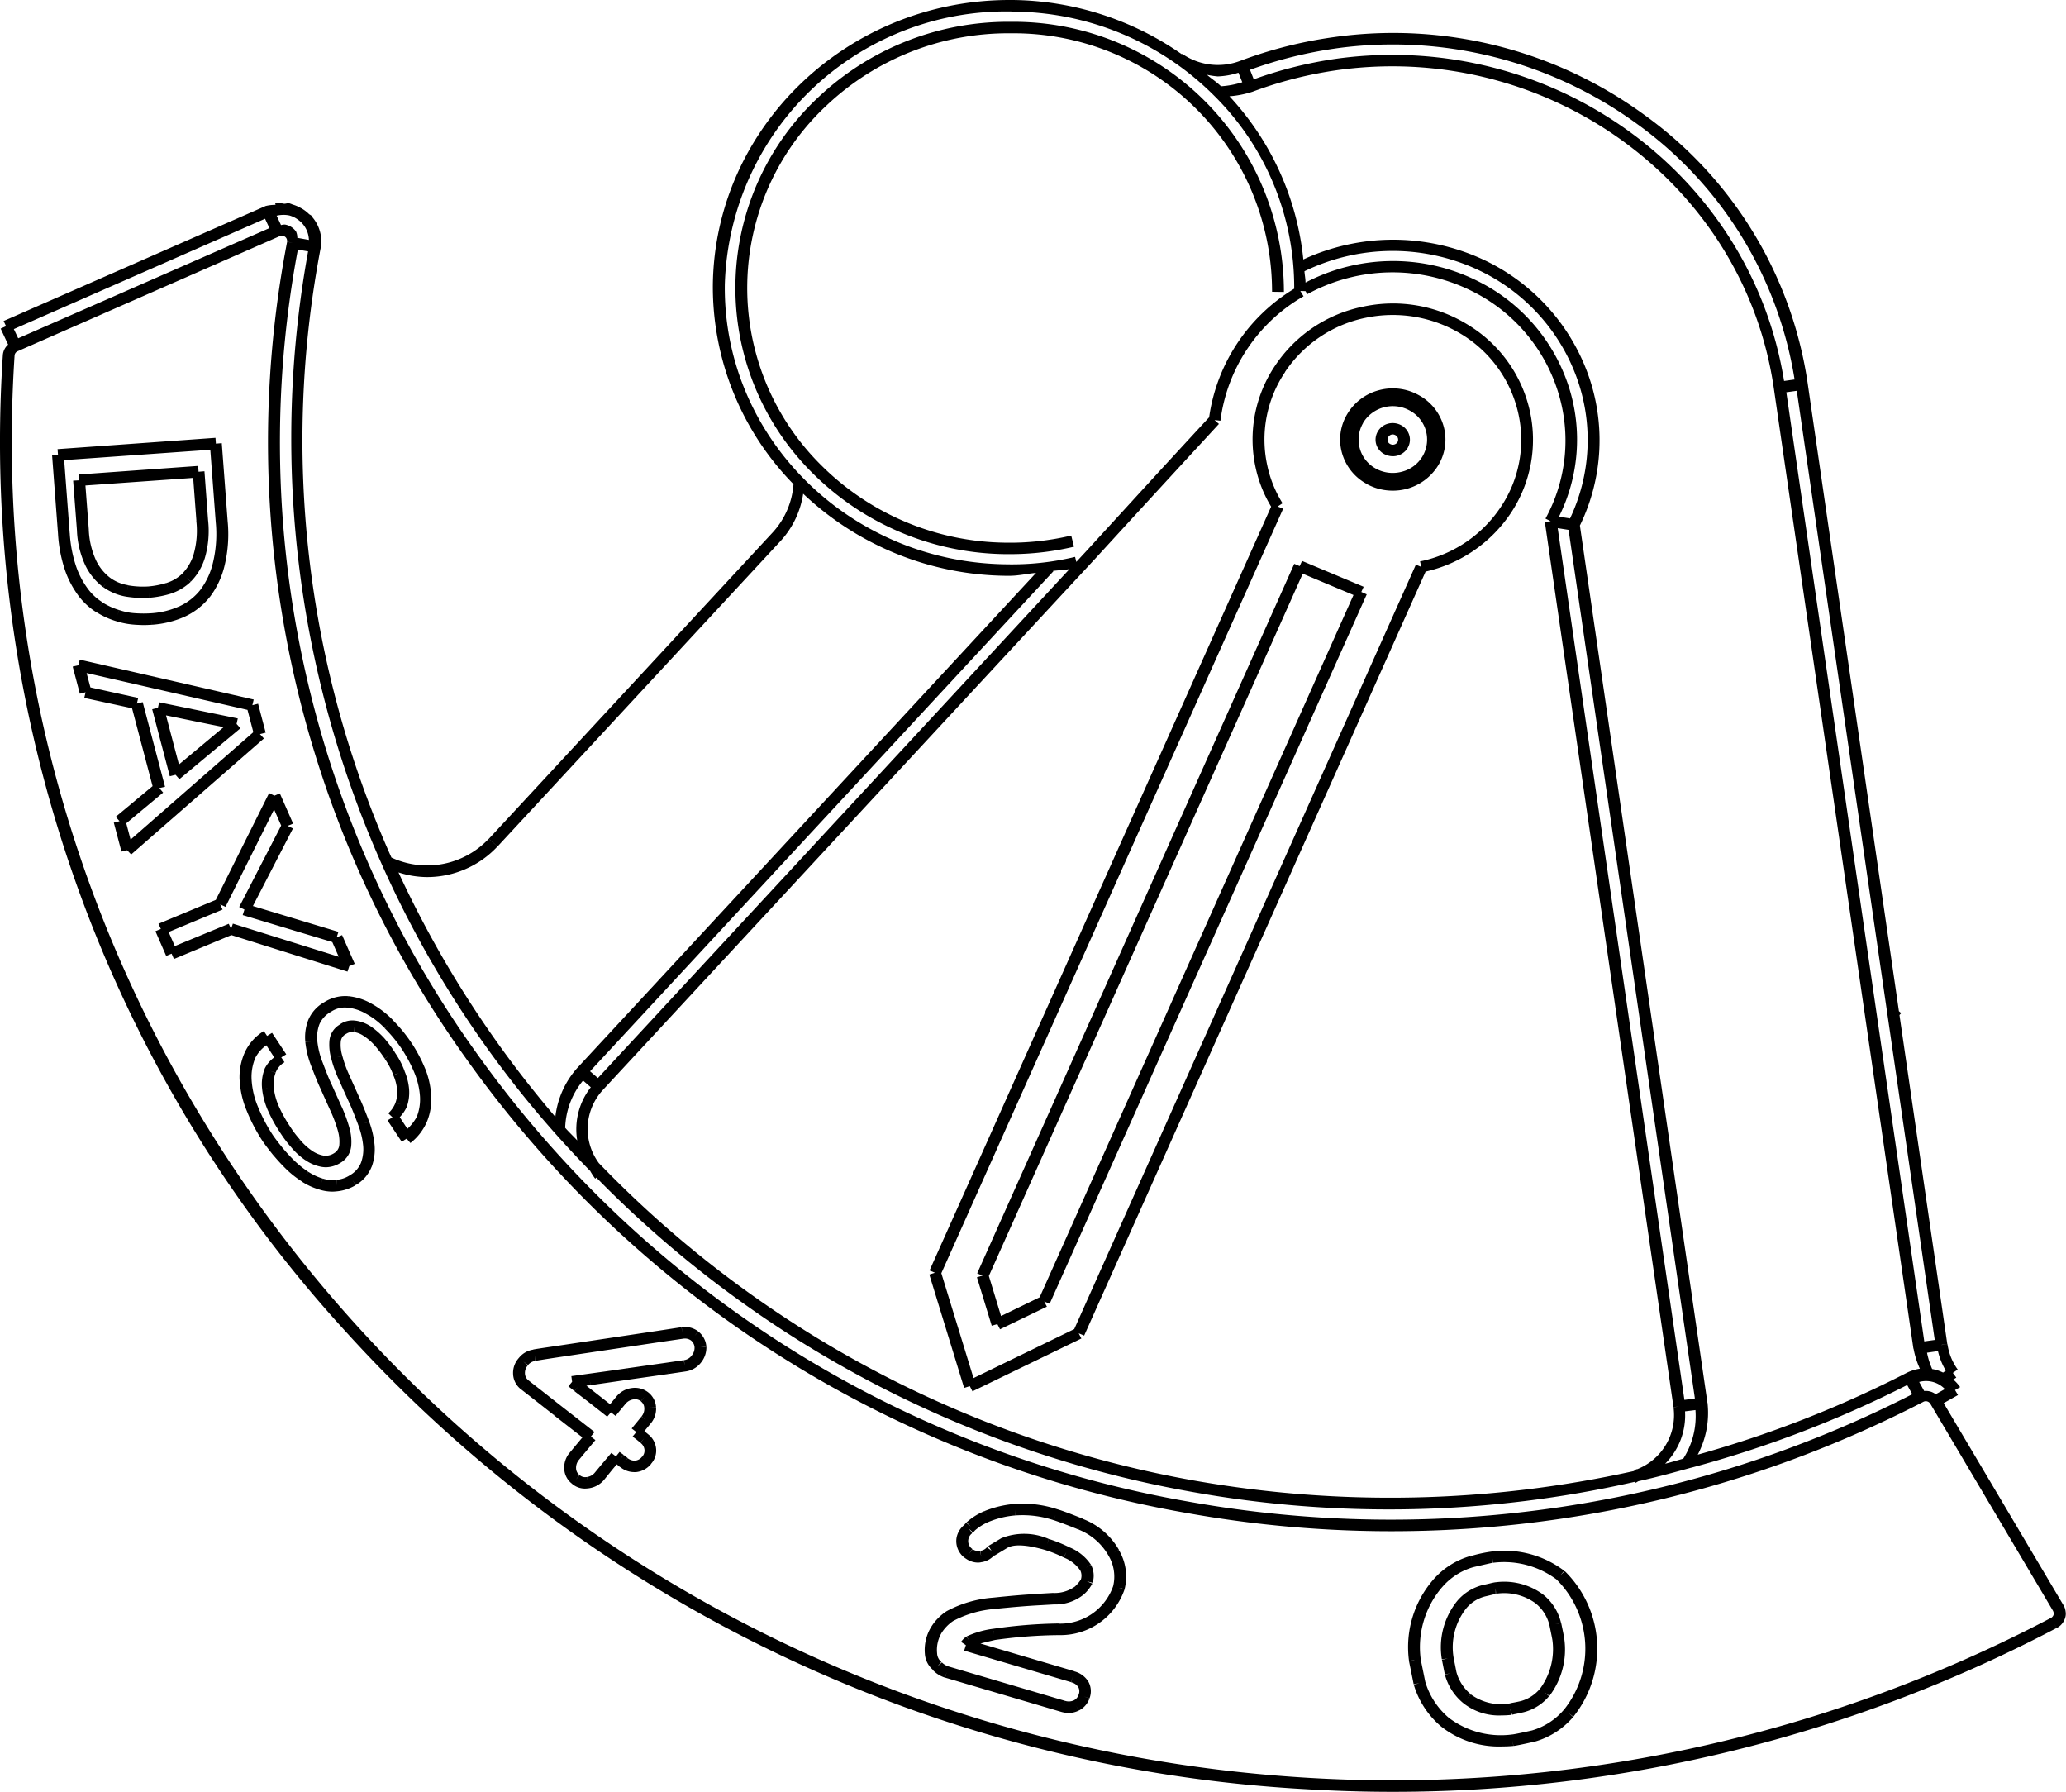 <svg xmlns="http://www.w3.org/2000/svg" width="127.907" height="110.91" viewBox="0 0 127.907 110.91">
<defs>
    <style>
      .cls-1 {
        fill-rule: evenodd;
      }
    </style>
  </defs>
  <path id="Forma_2" data-name="Forma 2" class="cls-1" d="M824.9,1144.99l0.238,0.27,3.777-3.15-0.238-.27,0.076-.34-4.869-1-0.076.34-0.355.09,1.092,4.15Zm-0.591-3.68,3.567,0.73-2.767,2.31Zm-5.516-11.47a5.6,5.6,0,0,0,.534,2.21,3.693,3.693,0,0,0,1.087,1.32l0.222-.28-0.214.28a3.4,3.4,0,0,0,1.418.59h0a7.664,7.664,0,0,0,1.053.09c0.124,0,.246-0.01.365-0.02l-0.024-.35,0.027,0.35a6.145,6.145,0,0,0,1.3-.24h0a3.28,3.28,0,0,0,1.277-.75l-0.255-.26,0.26,0.25a3.521,3.521,0,0,0,.87-1.46,6,6,0,0,0,.2-2.35h0l-0.224-3.02-0.365.03-0.026-.36-7.4.53,0.026,0.36-0.365.02Zm7.392-.57a5.345,5.345,0,0,1-.169,2.08,2.9,2.9,0,0,1-.694,1.18h0a2.445,2.445,0,0,1-.975.58l0.105,0.34-0.11-.34a5.28,5.28,0,0,1-1.132.22,5.345,5.345,0,0,1-1.248-.07l-0.062.35,0.06-.36a2.538,2.538,0,0,1-1.1-.45,2.962,2.962,0,0,1-.876-1.07,5.007,5.007,0,0,1-.457-1.94l-0.207-2.71,6.671-.47,0.2,2.66,0.365-.02Zm4.185,13.47-0.245-.27,0.355-.09-0.47-1.79-0.355.09,0.083-.35-10.769-2.47-0.083.35-0.355.08,0.443,1.68,0.355-.09-0.081.35,2.958,0.64,1.271,4.82-2.283,1.9,0.239,0.27-0.356.09,0.472,1.79,0.356-.08,0.246,0.26Zm-7.864-2.16,0.081-.35-2.958-.65-0.238-.89,9.963,2.28,0.361,1.38-7.6,6.65-0.266-1.01,2.283-1.9-0.238-.28,0.355-.08-1.383-5.24Zm5.85,14.33,7.189,2.26,0.112-.34,0.336-.14-0.782-1.78-0.336.14,0.109-.34-5.295-1.6,2.479-4.8-0.327-.16,0.337-.14-0.821-1.87-0.336.14-0.329-.16-3.3,6.61-3.549,1.48,0.146,0.32-0.336.14,0.667,1.53,0.336-.14,0.143,0.33Zm2.644-7.78,0.439,1-2.6,5.04,0.326,0.16-0.109.34,5.547,1.67,0.4,0.91-6.554-2.05-0.112.33-0.143-.32-3.341,1.38-0.382-.87,3.339-1.39-0.146-.32,0.329,0.15Zm79.639,47.4,0.236-.27a6.1,6.1,0,0,0-4.423-1.2v-0.01l-0.018.01h-0.006a8.63,8.63,0,0,0-1.216.25l-0.134.03,0.086,0.35-0.091-.35a4.8,4.8,0,0,0-2.336,1.5h0a6.369,6.369,0,0,0-1.475,4.98l0.365-.02-0.36.07,0.286,1.41,0.36-.07-0.353.1a5.393,5.393,0,0,0,1.708,2.6l0.238-.27-0.238.27a5.773,5.773,0,0,0,3.8,1.22c0.21,0,.427-0.01.646-0.03l-0.026-.35,0.034,0.35c0.152-.01.665-0.12,1.34-0.27l-0.086-.35,0.088,0.35a4.893,4.893,0,0,0,2.361-1.52l-0.275-.24,0.291,0.22a6.737,6.737,0,0,0-.531-9.01Zm0.221,8.32a4.1,4.1,0,0,1-1.979,1.29h0c-0.843.19-1.179,0.25-1.23,0.25a5.343,5.343,0,0,1-3.908-1.02h0a4.646,4.646,0,0,1-1.475-2.25l-0.276-1.36a5.71,5.71,0,0,1,1.289-4.45l-0.174-.15,0.177,0.15a3.988,3.988,0,0,1,1.972-1.28h0l0.129-.03c0.528-.12.985-0.23,1.078-0.24l0-.26,0.018,0.26a5.442,5.442,0,0,1,3.908,1.03A6.042,6.042,0,0,1,910.863,1202.85Zm-27.873-9.71,0.317-.18a4.387,4.387,0,0,0-2.2-1.9v-0.01c-0.862-.35-1.425-0.55-1.611-0.6h0a6.87,6.87,0,0,0-2.649-.33h-0.007a6.317,6.317,0,0,0-1.846.44l0.15,0.32-0.155-.32a3.984,3.984,0,0,0-1.116.7l0.26,0.25-0.286-.22a0.915,0.915,0,0,1-.1.1l0.014,0.01a1.314,1.314,0,0,0-.507.82,1.283,1.283,0,0,0,.255.99,1.164,1.164,0,0,0,.3.28h0s0,0,.007.01h0.01a1.31,1.31,0,0,0,.758.25,0.9,0.9,0,0,0,.227-0.03v0.01s0-.01,0-0.01h0.015a1.306,1.306,0,0,0,.758-0.42l0.014,0.02,0.8-.48-0.193-.3,0.193,0.3c0.286-.17.924-0.28,2.338,0.13a7.738,7.738,0,0,1,1.146.46l0.167-.32-0.151.33a2.188,2.188,0,0,1,1.024.81,0.757,0.757,0,0,1,.029.55,2.3,2.3,0,0,1-.375.44l0.227,0.21-0.23-.21a2.141,2.141,0,0,1-1.361.39h0l-0.857.05v0.01c-0.793.03-1.771,0.12-2.83,0.23a7.2,7.2,0,0,0-2.888.84,3.149,3.149,0,0,0-.944.96,2.73,2.73,0,0,0-.4,1.67,1.427,1.427,0,0,0,.5,1l-0.013.01c0.007,0.01.02,0.01,0.027,0.02a0.061,0.061,0,0,0,.007.01h0a1.747,1.747,0,0,0,.719.44l0.117-.34-0.107.34,7.19,2.12h0a1.843,1.843,0,0,0,.455.07,1.409,1.409,0,0,0,.63-0.15l-0.165-.32,0.17,0.32a1.32,1.32,0,0,0,.665-0.76l-0.348-.11,0.35,0.1a1.22,1.22,0,0,0-.069-1.01,1.443,1.443,0,0,0-.89-0.65v-0.01h0l-5.794-1.71c0.331-.09.694-0.17,0.9-0.22h0a30.046,30.046,0,0,1,3.949-.3h0.054a4.187,4.187,0,0,0,4.011-2.82l-0.348-.11,0.356,0.08a3.217,3.217,0,0,0-.363-2.43Zm-3.339,4.39a0.123,0.123,0,0,1-.059-0.01l-0.008.36-0.011-.36a30.758,30.758,0,0,0-4.063.33l0.068,0.35-0.076-.35a5.614,5.614,0,0,0-1.624.47l0.145,0.23-0.007-.01-0.154-.21a1.258,1.258,0,0,0-.329.33l0.3,0.2-0.107.34,6.61,1.95,0.107-.34-0.1.35a0.689,0.689,0,0,1,.461.32,0.541,0.541,0,0,1,.007.45,0.589,0.589,0,0,1-.3.35,0.747,0.747,0,0,1-.534.03l-0.11.34,0.108-.34-7.183-2.12h0a0.984,0.984,0,0,1-.444-0.26l-0.274.24,0.241-.27a0.726,0.726,0,0,1-.264-0.53,2.071,2.071,0,0,1,.272-1.26,2.523,2.523,0,0,1,.715-0.74,6.563,6.563,0,0,1,2.587-.75c1.047-.11,2.013-0.19,2.792-0.23l-0.019-.35,0.024,0.35,0.859-.05-0.024-.36,0.026,0.36a2.762,2.762,0,0,0,1.838-.61h0a2.366,2.366,0,0,0,.539-0.68l-0.338-.14,0.355,0.09a1.438,1.438,0,0,0-.1-1.11l-0.32.18,0.315-.19a2.9,2.9,0,0,0-1.343-1.08h0a0.016,0.016,0,0,0-.016-0.01h0a9.087,9.087,0,0,0-1.238-.5l-0.114.34,0.107-.34a3.813,3.813,0,0,0-2.941-.05h0l-0.8.48,0.193,0.3-0.283-.22a0.613,0.613,0,0,1-.4.22l0.04,0.35-0.062-.35a0.579,0.579,0,0,1-.464-0.1l-0.218.29,0.2-.3a0.614,0.614,0,0,1-.136-0.13,0.6,0.6,0,0,1,.131-0.85l-0.217-.29,0.26,0.25a0.844,0.844,0,0,0,.123-0.13h0a3.236,3.236,0,0,1,.9-0.55,5.5,5.5,0,0,1,1.617-.38l-0.033-.35,0.041,0.35a6.162,6.162,0,0,1,2.361.3l0.107-.34-0.1.34c0.122,0.04.644,0.22,1.526,0.58l0.144-.33-0.139.33a3.7,3.7,0,0,1,1.844,1.61h0a2.533,2.533,0,0,1,.287,1.89A3.462,3.462,0,0,1,879.651,1197.53Zm-39.291-34.34h0a9.286,9.286,0,0,0-.831-1.58l-0.31.19,0.307-.19a9.143,9.143,0,0,0-1.157-1.42h0a0.034,0.034,0,0,0,0-.01h0a5.638,5.638,0,0,0-1.342-1.03,3.582,3.582,0,0,0-1.445-.46l-0.033.35,0.03-.35a2.435,2.435,0,0,0-1.466.37l0.2,0.3-0.2-.3a2.276,2.276,0,0,0-1,1.12,2.956,2.956,0,0,0-.175,1.35l0.365-.03-0.365.04a5.729,5.729,0,0,0,.346,1.43l0.043,0.11c0.169,0.44.342,0.89,0.547,1.33h0c0.21,0.47.42,0.94,0.63,1.4h0a8.47,8.47,0,0,1,.448,1.21l0.356-.08-0.356.08a2.421,2.421,0,0,1,.086.92h0a0.66,0.66,0,0,1-.322.47,0.95,0.95,0,0,1-.639.15l-0.059.35,0.057-.35a1.815,1.815,0,0,1-.722-0.3h0a3.758,3.758,0,0,1-.745-0.68l-0.279.23,0.277-.24a6.129,6.129,0,0,1-.663-0.89l-0.31.19,0.308-.19a8.2,8.2,0,0,1-.656-1.2,3.868,3.868,0,0,1-.3-1.11,1.976,1.976,0,0,1,.11-0.93l-0.342-.13,0.344,0.12a1.271,1.271,0,0,1,.551-0.65l-0.2-.3,0.307-.19-0.877-1.33-0.308.19-0.2-.3a3.013,3.013,0,0,0-1.194,1.35,3.761,3.761,0,0,0-.308,1.68l0.367-.02-0.364.02a5.646,5.646,0,0,0,.424,1.87,10.777,10.777,0,0,0,.983,1.89c0.188,0.28.424,0.58,0.679,0.9l0.289-.22-0.284.22a11.672,11.672,0,0,0,.806.87,5.719,5.719,0,0,0,.94.74v0.01h0a4.03,4.03,0,0,0,1.059.49h0a0.024,0.024,0,0,0,0,.01v-0.01a2.7,2.7,0,0,0,.842.14c0.1,0,.2-0.01.3-0.02h0a2.766,2.766,0,0,0,1.145-.38l-0.193-.31,0.2,0.3a2.259,2.259,0,0,0,.981-1.13l0,0.01a3.107,3.107,0,0,0,.183-1.35l-0.365.03,0.365-.03a5.656,5.656,0,0,0-.334-1.45l-0.345.12,0.343-.13-0.046-.12c-0.168-.44-0.34-0.88-0.545-1.33h0c-0.21-.46-0.42-0.93-0.63-1.4a7.217,7.217,0,0,1-.436-1.2l-0.358.08,0.355-.09a2.332,2.332,0,0,1-.095-0.91h0a0.593,0.593,0,0,1,.322-0.45l-0.19-.3,0.192,0.3a0.677,0.677,0,0,1,.463-0.12l0.069-.35-0.054.35a1.406,1.406,0,0,1,.61.24l0.208-.29-0.206.29a3.445,3.445,0,0,1,.666.57h0a6.975,6.975,0,0,1,.632.83l0.31-.19-0.306.2a4.283,4.283,0,0,1,.532,1.01l0.346-.11-0.341.13a2.9,2.9,0,0,1,.234.91,1.918,1.918,0,0,1-.1.78l0.346,0.12-0.348-.11a1.758,1.758,0,0,1-.446.65l0.26,0.25-0.308.19,0.878,1.32,0.307-.19,0.234,0.27a3.333,3.333,0,0,0,1.042-1.37,3.638,3.638,0,0,0,.243-1.58l-0.365.02,0.365-.02A5.315,5.315,0,0,0,840.36,1163.19Zm-1.106,3.71-0.472-.72a2.359,2.359,0,0,0,.446-0.66h0v-0.01h0a2.63,2.63,0,0,0,.133-1.06,3.548,3.548,0,0,0-.278-1.11h0l0-.01h0a4.961,4.961,0,0,0-.6-1.15v-0.01h0a7.7,7.7,0,0,0-.695-0.92l-0.277.24,0.274-.24a4.734,4.734,0,0,0-.8-0.69h0a2.282,2.282,0,0,0-.9-0.35h-0.015a1.335,1.335,0,0,0-.968.21h0v0.01h0a1.282,1.282,0,0,0-.666.97l0.362,0.04-0.364-.04a3.13,3.13,0,0,0,.113,1.17h0v0a7.491,7.491,0,0,0,.476,1.31c0.21,0.48.419,0.94,0.629,1.4l0.337-.14-0.334.14c0.2,0.44.362,0.87,0.527,1.3l0.043,0.12a4.959,4.959,0,0,1,.295,1.26,2.418,2.418,0,0,1-.14,1.05l0.343,0.12-0.343-.12a1.586,1.586,0,0,1-.694.77,1.778,1.778,0,0,1-.825.28l0.031,0.36-0.041-.36a1.964,1.964,0,0,1-.835-0.08l-0.116.34,0.11-.34a3.412,3.412,0,0,1-.876-0.41l-0.207.29,0.2-.29a6.5,6.5,0,0,1-.83-0.66c-0.268-.26-0.515-0.53-0.754-0.81h0c-0.241-.3-0.462-0.58-0.637-0.84a10.306,10.306,0,0,1-.92-1.77,5.049,5.049,0,0,1-.376-1.64h0a3.02,3.02,0,0,1,.245-1.37,2.231,2.231,0,0,1,.667-0.75l0.49,0.75a1.912,1.912,0,0,0-.592.7h0a0.016,0.016,0,0,0,0,.01h0a2.6,2.6,0,0,0-.157,1.24l0.365-.03-0.365.04a4.574,4.574,0,0,0,.351,1.31l0.338-.14-0.336.14a8.806,8.806,0,0,0,.714,1.31h0a7.238,7.238,0,0,0,.73.98h0a4.174,4.174,0,0,0,.891.81l0.205-.29-0.2.29a2.547,2.547,0,0,0,1.012.41h0a1.879,1.879,0,0,0,.238.02,1.737,1.737,0,0,0,.916-0.28l-0.2-.3,0.2,0.3a1.332,1.332,0,0,0,.648-0.98l-0.362-.04,0.365,0.04a3.1,3.1,0,0,0-.105-1.17h0a8.984,8.984,0,0,0-.482-1.32l-0.339.14,0.336-.14c-0.209-.47-0.419-0.93-0.629-1.4l-0.336.14,0.333-.14c-0.2-.43-0.365-0.87-0.529-1.3l-0.043-.11a5.054,5.054,0,0,1-.3-1.25,2.29,2.29,0,0,1,.13-1.04,1.623,1.623,0,0,1,.712-0.77,1.516,1.516,0,0,1,1.011-.26,2.8,2.8,0,0,1,1.149.37,4.788,4.788,0,0,1,1.173.9l0.267-.24-0.265.25a8.464,8.464,0,0,1,1.073,1.31h0a9,9,0,0,1,.768,1.46l0.341-.13-0.341.13a4.649,4.649,0,0,1,.338,1.43,2.946,2.946,0,0,1-.195,1.27A2.75,2.75,0,0,1,839.254,1166.9Zm-20.384-33.02a4.224,4.224,0,0,0,1.116,1.04v-0.01a4.9,4.9,0,0,0,1.209.56h0a5,5,0,0,0,1.218.23c0.186,0.01.363,0.02,0.535,0.02s0.338-.01.5-0.02l-0.024-.35,0.027,0.35a5.966,5.966,0,0,0,2-.49h0a4.252,4.252,0,0,0,1.566-1.22l-0.288-.22,0.291,0.22a5.219,5.219,0,0,0,.922-1.97h0a8.291,8.291,0,0,0,.186-2.73l-0.363-4.83-0.365.03-0.026-.36-9.777.7,0.027,0.35-0.365.03,0.367,4.87a8.628,8.628,0,0,0,.424,2.22l0.346-.12-0.346.12A5.863,5.863,0,0,0,818.87,1133.88Zm-0.522-3.85-0.341-4.52,9.047-.64,0.336,4.47a7.607,7.607,0,0,1-.167,2.5l0.355,0.09-0.355-.09a4.508,4.508,0,0,1-.792,1.71,3.477,3.477,0,0,1-1.294,1.01l0.152,0.32-0.155-.32a5.014,5.014,0,0,1-1.74.43,7.4,7.4,0,0,1-.943,0,3.694,3.694,0,0,1-1.037-.2l-0.112.34,0.107-.34a4.281,4.281,0,0,1-1.03-.47l-0.2.29,0.2-.3a3.262,3.262,0,0,1-.916-0.85,5.128,5.128,0,0,1-.727-1.4h0A8.01,8.01,0,0,1,818.348,1130.03Zm39.415,50.33a1.3,1.3,0,0,0-.494-0.91l-0.233.27,0.226-.28a1.363,1.363,0,0,0-1.027-.26l0.047,0.35-0.057-.35-1.44.22h0l-3.146.47-3.148.47c-0.951.14-1.286,0.19-1.435,0.22h-0.012v0.01a1.393,1.393,0,0,0-.891.52l-0.006-.01c0,0.01,0,.01,0,0.01a0.041,0.041,0,0,1-.009.01h0.006a1.368,1.368,0,0,0-.343.99h0v0.01h0a1.259,1.259,0,0,0,.493.93l0.233-.27-0.229.27,0.63,0.49h0l1.4,1.1,0.231-.27-0.229.28,1.412,1.1,0.35,0.27-0.281.34,0.284,0.22-0.286-.22-0.506.61a1.41,1.41,0,0,0-.336,1.01,1.219,1.219,0,0,0,.483.91h0c0,0.01,0,.01.007,0.01s0,0,0,.01l0-.01a1.221,1.221,0,0,0,.8.29,1.942,1.942,0,0,0,.238-0.02h0a1.5,1.5,0,0,0,.945-0.53l0.5-.62h0l0.278-.33,0.206,0.17v-0.01a1.376,1.376,0,0,0,.877.32h0.105a1.373,1.373,0,0,0,.94-0.51h0s0,0,0-.01h0a1.21,1.21,0,0,0,.3-0.99,1.282,1.282,0,0,0-.51-0.85h0l-0.008-.01h0l-0.2-.16,0.078-.1,0.305-.37h0a1.418,1.418,0,0,0,.341-1l-0.367.01,0.365-.02a1.266,1.266,0,0,0-.489-0.93h0a1.347,1.347,0,0,0-1.037-.26,1.464,1.464,0,0,0-.942.54l-0.306.37-0.073.09-0.094-.08-0.233.27,0.229-.27-0.83-.65-0.539-.42,0.252-.03-0.047-.36,0.052,0.36c0.8-.12,1.605-0.23,2.407-0.35h0l2.391-.34-0.052-.35,0.055,0.35,1.087-.16h0a1.462,1.462,0,0,0,.937-0.53,1.492,1.492,0,0,0,.349-1.01l-0.368.02Zm-1.338,1.21-0.055-.35-1.087.16h0l-2.392.34,0.053,0.35-0.055-.35c-0.8.12-1.6,0.23-2.4,0.34h0l-1.082.15,0.047,0.35-0.231.28,0.372,0.29,0.221-.26h0l-0.218.27,0.82,0.63,0.83,0.65h0l0.377,0.3,0.233-.27,0.286,0.22,0.306-.37,0.305-.37a0.772,0.772,0,0,1,.489-0.28,0.553,0.553,0,0,1,.462.11l0.232-.27-0.227.28a0.526,0.526,0,0,1,.211.41,0.717,0.717,0,0,1-.17.52l0.281,0.23-0.286-.22-0.3.37-0.306.37,0.287,0.22-0.23.28,0.239,0.18h0l0.24,0.2,0.236-.27-0.227.28a0.606,0.606,0,0,1,.245.4,0.543,0.543,0,0,1-.137.45l0.281,0.22-0.286-.22a0.619,0.619,0,0,1-.427.25,0.69,0.69,0,0,1-.465-0.15l-0.233.27,0.231-.28-0.248-.19-0.231.28,0.224-.29-0.248-.18-0.225.28-0.283-.22-0.506.6,0.284,0.22-0.286-.22-0.506.61a0.759,0.759,0,0,1-.479.28l0.05,0.35-0.057-.35a0.529,0.529,0,0,1-.458-0.11l-0.238.27,0.226-.28a0.529,0.529,0,0,1-.215-0.41,0.756,0.756,0,0,1,.179-0.53l0.506-.61h0l0.513-.61-0.283-.22,0.229-.28-0.639-.5-1.412-1.1h0l-1.4-1.1-0.231.28,0.229-.28-0.626-.49a0.562,0.562,0,0,1-.23-0.43l-0.365.02,0.365-.02a0.686,0.686,0,0,1,.183-0.51l-0.281-.23,0.293,0.21a0.679,0.679,0,0,1,.453-0.25l-0.059-.36,0.071,0.35c0.141-.02.472-0.08,1.414-0.22l3.148-.47,3.148-.47-0.055-.35,0.057,0.35,1.435-.21a0.636,0.636,0,0,1,.471.11,0.592,0.592,0,0,1,.222.42,0.741,0.741,0,0,1-.182.52,0.711,0.711,0,0,1-.467.28Zm53.893,15.99,0.36-.08a3.172,3.172,0,0,0-1.133-1.77,4.048,4.048,0,0,0-2.919-.74H906.6c-0.043.01-.071,0.01-0.2,0.04s-0.322.08-.612,0.14a3.031,3.031,0,0,0-1.544.98h0a4.565,4.565,0,0,0-.949,3.6l0.365-.04-0.36.07,0.181,0.91,0.36-.07-0.355.09a3.435,3.435,0,0,0,1.127,1.75h0a3.551,3.551,0,0,0,2.378.77c0.188,0,.384-0.01.586-0.03l-0.033-.36,0.1,0.35,0.117-.03c0.114-.02.3-0.06,0.611-0.13a3.024,3.024,0,0,0,1.564-.99l-0.275-.23,0.3,0.21a4.757,4.757,0,0,0,.916-3.53l-0.362.05,0.362-.05c-0.026-.17-0.057-0.33-0.107-0.57l-0.086-.41Zm-0.945,4a2.335,2.335,0,0,1-1.17.76c-0.3.07-.48,0.1-0.592,0.12-0.057.02-.083,0.02-0.114,0.03a3.163,3.163,0,0,1-2.4-.56l-0.241.27,0.236-.28a2.678,2.678,0,0,1-.891-1.38l-0.171-.87a3.891,3.891,0,0,1,.767-3.05l-0.275-.24,0.275,0.24a2.255,2.255,0,0,1,1.163-.75c0.3-.07.5-0.12,0.623-0.15l0.047-.02v-0.35l0.024,0.35a3.3,3.3,0,0,1,2.418.57,2.475,2.475,0,0,1,.89,1.38h0l0.1,0.49c0.031,0.15.062,0.3,0.086,0.45A4.123,4.123,0,0,1,909.373,1201.56Zm32.407-5.18-0.319.18,0.317-.18-7.41-12.5,0.886-.5-0.184-.31,0.317-.18a2.438,2.438,0,0,0-.424-0.47l0.186-.12-0.213-.29,0.3-.21a3.564,3.564,0,0,1-.634-1.57l-0.363.05v-0.01l0.353-.04-2.961-20.37,0.107-.12-0.141-.12-5.647-38.85a24.908,24.908,0,0,0-10.1-16.62,26.357,26.357,0,0,0-19.249-4.82,26.844,26.844,0,0,0-5.794,1.47,3.879,3.879,0,0,1-3.584-.44l-0.019.03a18.614,18.614,0,0,0-10.472-3.36h-0.2c-10.028,0-18.247,7.87-18.365,17.63a17.446,17.446,0,0,0,4.992,12.34,4.938,4.938,0,0,1-1.3,3l-17.56,18.95,0.543,0.47,17.56-18.95a5.557,5.557,0,0,0,1.357-2.88,18.557,18.557,0,0,0,12.58,5.08h0.183c0.561,0,1.1-.13,1.655-0.18l-28.4,30.64a5.485,5.485,0,0,0-1.361,3.03,65.618,65.618,0,0,1-9.712-15.13,5.85,5.85,0,0,0,1.746.29,5.966,5.966,0,0,0,4.388-1.9l-0.548-.47a5.237,5.237,0,0,1-6.022,1.16,63.311,63.311,0,0,1-4.38-37.74,2.29,2.29,0,0,0-.518-1.9l0.034-.02a1.308,1.308,0,0,0-.228-0.16,2.226,2.226,0,0,0-.626-0.44,1.982,1.982,0,0,0-.4-0.16,1.686,1.686,0,0,0-.215-0.08c-0.11-.02-0.208.04-0.318,0.03a2.01,2.01,0,0,0-.546-0.04l0.021,0.11a2.452,2.452,0,0,0-.611.07h0l-16.223,7.12,0.15,0.32-0.333.15,0.462,0.99a0.957,0.957,0,0,0-.325.63h0a81.551,81.551,0,0,0,21.333,60.58,86.631,86.631,0,0,0,59.229,28.2c1.824,0.11,3.646.17,5.465,0.17a88.25,88.25,0,0,0,41.119-10.14l-0.175-.31,0.179,0.31a0.93,0.93,0,0,0,.32-0.25,1.09,1.09,0,0,0,.2-0.36,0.82,0.82,0,0,0,.033-0.41A0.993,0.993,0,0,0,941.78,1196.38Zm-8.618-13.25-0.311-.56a1.615,1.615,0,0,1,1.591.44l-0.568.32A1,1,0,0,0,933.162,1183.13Zm-16.039,4.5a4.219,4.219,0,0,0,1.232-3.24l0.645-.08a4.875,4.875,0,0,1-.756,3.01C917.869,1187.42,917.5,1187.54,917.123,1187.63Zm-66-18.59a3.561,3.561,0,0,1,.232-4.54l29.092-31.39,0.753-.81,0.573-.62-0.272-.24,0.274,0.24,2.573-2.81q2.572-2.8,5.151-5.6l-0.272-.24,0.365,0.04a10.4,10.4,0,0,1,5.146-7.7l-0.2-.33,0.32,0.01,0.111,0.19a10.979,10.979,0,0,1,10.256-.16,10.412,10.412,0,0,1,5.24,6.12,10.058,10.058,0,0,1-.749,7.93l0.324,0.16-0.363.05,7.965,54.79,0.363-.05-0.363.06a3.6,3.6,0,0,1-2.274,3.84l-0.022-.02-0.084.08c-0.035.01-.063,0.04-0.1,0.05a69.808,69.808,0,0,1-27.215.58A67.58,67.58,0,0,1,851.124,1169.04Zm67.193,14.64-7.844-53.96c0.225,0.04.449,0.07,0.674,0.11l7.819,53.76Zm-7.084-54.56c-0.227-.04-0.454-0.07-0.681-0.11a10.705,10.705,0,0,0,.614-8.02,11.115,11.115,0,0,0-5.6-6.54,11.691,11.691,0,0,0-10.706.07c0-.24-0.051-0.47-0.066-0.7a12.5,12.5,0,0,1,10.674-.12,11.809,11.809,0,0,1,6.177,6.69A11.335,11.335,0,0,1,911.233,1129.12Zm8.509,54.73-7.895-54.29a12.057,12.057,0,0,0,.488-9.41,12.527,12.527,0,0,0-6.553-7.09,13.26,13.26,0,0,0-11.057.03,17.425,17.425,0,0,0-4.574-10.1,6.114,6.114,0,0,0,1.423-.28h0a25.1,25.1,0,0,1,5.335-1.35c13-1.77,25.105,7.05,26.944,19.7l8.642,59.45H932.5a5.274,5.274,0,0,0,.391,1.24,2.785,2.785,0,0,0-.784.24,68.8,68.8,0,0,1-12.968,5.08A5.548,5.548,0,0,0,919.742,1183.85Zm13.124-3.39h0l-0.2.03Zm1.149,0.2a4.2,4.2,0,0,0,.485,1.21l-0.169.12a2.313,2.313,0,0,0-.675-0.22,4.906,4.906,0,0,1-.319-1.01Zm-0.2-.69-0.648.09-8.54-58.75,0.648-.09Zm-37.108-79.94a25.686,25.686,0,0,1,18.705,4.69,24.19,24.19,0,0,1,9.726,15.8l-0.65.09c-2.069-12.83-14.357-21.76-27.684-19.95a25.9,25.9,0,0,0-5.148,1.28l-0.233-.59A26.56,26.56,0,0,1,896.709,1100.03Zm-7.276,1.73a4.725,4.725,0,0,0,1.278-.23l0.235,0.59a5.371,5.371,0,0,1-1.316.25c-0.265-.26-0.586-0.46-0.867-0.71A5.085,5.085,0,0,0,889.433,1101.76Zm-13.077,30.2c-9.722-.1-17.549-7.86-17.446-17.29a17.417,17.417,0,0,1,17.63-16.93,1.173,1.173,0,0,1,.188.01,17.731,17.731,0,0,1,12.414,5.14,16.718,16.718,0,0,1,5.02,12.01,11.127,11.127,0,0,0-5.267,7.96q-2.554,2.76-5.094,5.54l-2.573,2.81h0l-0.556.6-0.076-.31A16.807,16.807,0,0,1,876.356,1131.96Zm3.9,0.29-0.355.38-28.848,31.13-0.485-.42,28.685-30.95-0.032-.02C879.568,1132.32,879.92,1132.32,880.259,1132.25Zm-30.127,31.66,0.486,0.42a4.206,4.206,0,0,0-.841,3.29c-0.242-.26-0.508-0.51-0.746-0.78A4.812,4.812,0,0,1,850.132,1163.91Zm0.458,5.62a4.414,4.414,0,0,0,.3.46l0.071-.07a68.344,68.344,0,0,0,36.85,19.45,68.817,68.817,0,0,0,27.447-.62l0.022,0.07c0.077-.03.131-0.08,0.206-0.11,1.1-.24,2.185-0.54,3.275-0.84l0.01,0.01s0-.01,0-0.01a68.777,68.777,0,0,0,13.344-5.11l0.314,0.57a70.943,70.943,0,0,1-44.737,6.66,68.59,68.59,0,0,1-44.2-27.85,64.772,64.772,0,0,1-11.012-49.66l0.635,0.11A64.8,64.8,0,0,0,850.59,1169.53Zm-35.424-51.56-0.27-.57,15.554-6.83,0.27,0.58Zm16.271-7.01-0.271-.58a1.9,1.9,0,0,1,.413-0.05,1.705,1.705,0,0,1,.392.04,2.152,2.152,0,0,1,.262.1,1.9,1.9,0,0,1,.432.3,1.6,1.6,0,0,1,.5,1.11l-0.719-.13a0.906,0.906,0,0,0-.079-0.39,1.056,1.056,0,0,0-.677-0.43A0.746,0.746,0,0,0,831.437,1110.96Zm109.742,86.01a0.287,0.287,0,0,1-.069.13,0.279,0.279,0,0,1-.105.08,87.66,87.66,0,0,1-46.182,9.88c-47.032-2.9-82.866-42.38-79.881-88.02l-0.365-.02,0.365,0.02a0.318,0.318,0,0,1,.191-0.27l16.218-7.12h0a0.286,0.286,0,0,1,.2-0.02,0.3,0.3,0,0,1,.209.13,0.305,0.305,0,0,1,.048.23l0.359,0.07h0l-0.352-.06a65.5,65.5,0,0,0,11.079,50.55,69.369,69.369,0,0,0,44.671,28.14,71.682,71.682,0,0,0,45.549-6.89,0.326,0.326,0,0,1,.432.12l0.319-.17-0.317.17,7.591,12.81a0.418,0.418,0,0,1,.047.16A0.165,0.165,0,0,1,941.179,1196.97Zm-64.88-66.35a16.417,16.417,0,0,1-11.415-4.79,15.44,15.44,0,0,1,.348-22.29,16.384,16.384,0,0,1,11.31-4.45h0.252a16,16,0,0,1,16,16l0.734,0.01a16.729,16.729,0,0,0-16.721-16.72h-0.262a17.125,17.125,0,0,0-11.821,4.65,16.139,16.139,0,0,0-.364,23.3,17.168,17.168,0,0,0,11.93,5h0.281a17.181,17.181,0,0,0,3.961-.46l-0.172-.69A16.477,16.477,0,0,1,876.3,1130.62Zm-1.426,45.37-0.351.1,0.916,3,0.35-.1,0.165,0.32,2.9-1.4-0.164-.32,0.336,0.14,19.63-43.91-0.336-.15,0.146-.32-3.816-1.6-0.145.32-0.336-.14-19.631,43.92Zm19.82-43.45,3.143,1.32-19.431,43.47-2.39,1.16-0.754-2.48Zm3.947-5.56a3.326,3.326,0,0,0,1.624.42,3.286,3.286,0,0,0,2.826-1.58,3.072,3.072,0,0,0,.327-2.4,3.148,3.148,0,0,0-1.519-1.92,3.3,3.3,0,0,0-2.48-.32,3.251,3.251,0,0,0-1.97,1.48,3.052,3.052,0,0,0-.327,2.4A3.148,3.148,0,0,0,898.64,1126.98Zm-0.215-3.77a2.153,2.153,0,0,1,2.905-.76,2.035,2.035,0,0,1,.782,2.82h0a2.077,2.077,0,0,1-1.287.96,2.171,2.171,0,0,1-1.617-.2A2.039,2.039,0,0,1,898.425,1123.21Zm1.849,2.06a1.076,1.076,0,0,0,.916-0.51l0-.01a0.987,0.987,0,0,0,.1-0.78,1.036,1.036,0,0,0-.5-0.62,1.113,1.113,0,0,0-.8-0.1,1.04,1.04,0,0,0-.639.47,1,1,0,0,0-.117.78,1.025,1.025,0,0,0,.494.63A1.164,1.164,0,0,0,900.274,1125.27Zm-0.284-1.19a0.327,0.327,0,0,1,.279-0.16,0.357,0.357,0,0,1,.167.05,0.31,0.31,0,0,1,.122.43,0.34,0.34,0,0,1-.456.11,0.3,0.3,0,0,1-.152-0.19A0.3,0.3,0,0,1,899.99,1124.08Zm-26.26,58.86,0.351-.11,0.165,0.32,6.743-3.27-0.165-.32,0.337,0.14,21.139-47.29a8.63,8.63,0,0,0,5.268-3.61,8.187,8.187,0,0,0,1.181-6.35,8.357,8.357,0,0,0-3.785-5.29,8.808,8.808,0,0,0-6.531-1.15,8.581,8.581,0,0,0-5.456,3.66,8.167,8.167,0,0,0-1.193,6.34,7.884,7.884,0,0,0,.952,2.38l-21.147,47.28,0.336,0.14-0.35.11Zm19.862-62.88a7.905,7.905,0,0,1,5-3.36,8.185,8.185,0,0,1,5.981,1.05,7.689,7.689,0,0,1,3.464,4.86,7.449,7.449,0,0,1-1.082,5.8,7.886,7.886,0,0,1-5,3.37l0.079,0.34-0.336-.14-21.152,47.32-6.234,3.03-1.993-6.49,21.161-47.32-0.336-.14,0.3-.2a7.234,7.234,0,0,1-.94-2.31A7.467,7.467,0,0,1,893.592,1120.06Z" transform="translate(-814.031 -1097.03)"/>
</svg>
